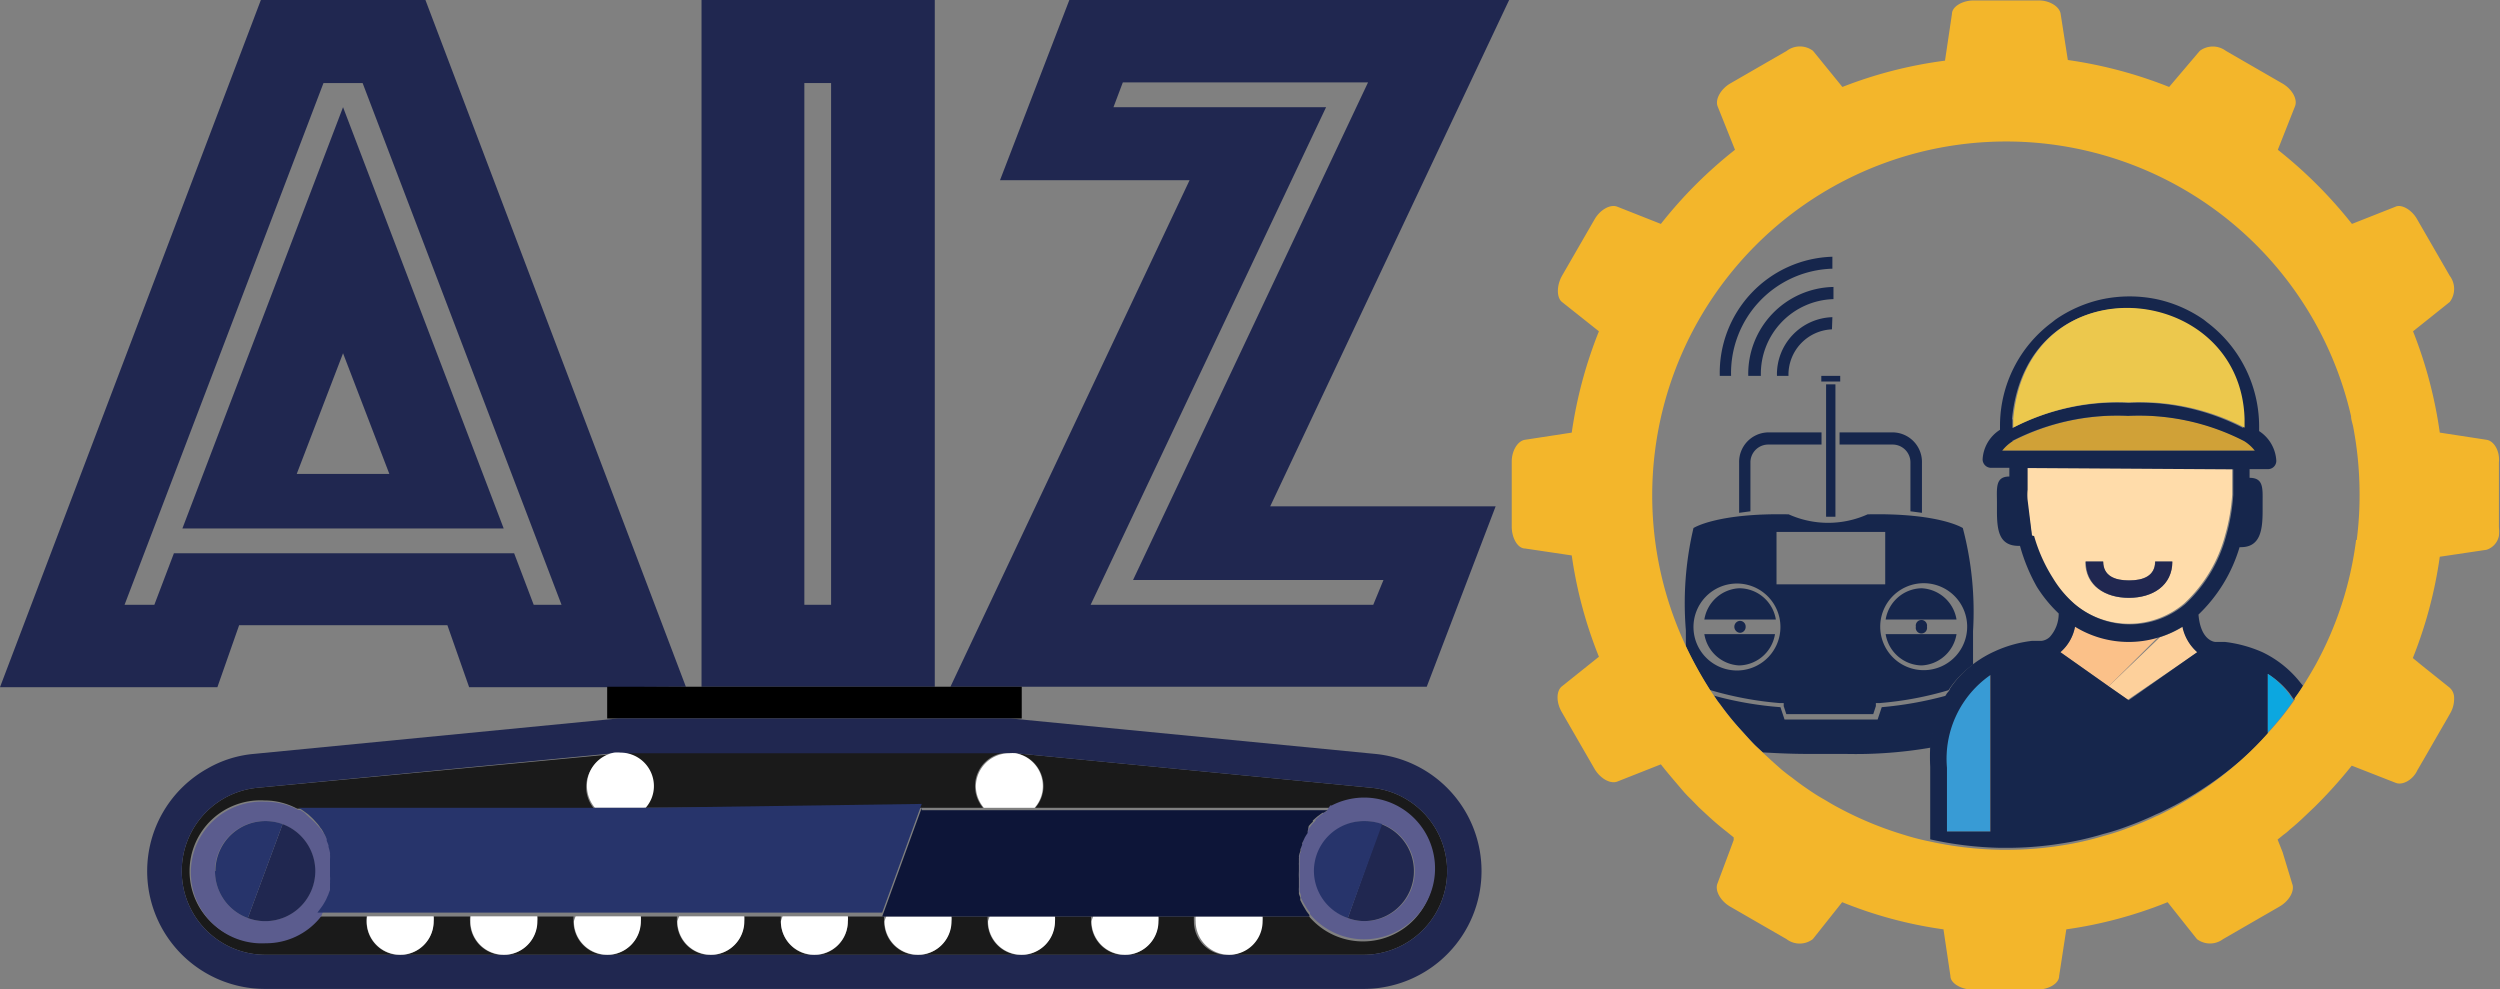 <svg xmlns="http://www.w3.org/2000/svg" viewBox="0 0 115 45.5"><rect x="0" y="0" width="115" height="45.5" fill="#808080" stroke="none"/><defs><style>.cls-1{fill:none;}.cls-2{fill:#16264c;}.cls-3{fill:#389bd5;}.cls-4{fill:#fdd09b;}.cls-5{fill:#ffdcaa;}.cls-6{fill:#d0a137;}.cls-7{fill:#fbc189;}.cls-8{fill:#202750;}.cls-9{fill:#0ca7e0;}.cls-10{fill:#ecc84d;}.cls-11{fill:#f3b62b;}.cls-12{fill:#1a1a1a;}.cls-13{fill:#fff;}.cls-14{fill:#5b5c8e;}.cls-15{fill:#27346b;}.cls-16{fill:#0d1538;}</style></defs><g id="Camada_2" data-name="Camada 2"><g id="Camada_1-2" data-name="Camada 1"><rect class="cls-1" x="81.72" y="24.47" width="4.98" height="2.41"/><path class="cls-1" d="M82.09,33.1h4.25l.19-.57a16.61,16.61,0,0,0,3-.54c0-.09.11-.17.16-.25a15.55,15.55,0,0,1-3.15.59h-.19l0,.14-.12.37h-4l-.12-.37,0-.14h-.19a15.8,15.8,0,0,1-3.19-.6h0l.16.24a16.08,16.08,0,0,0,3.06.55Z"/><path class="cls-1" d="M88.39,30.84a2,2,0,1,0-1.9-2A2,2,0,0,0,88.39,30.84Zm0-.23a1.71,1.71,0,0,1-1.65-1.44H90A1.71,1.71,0,0,1,88.39,30.61Zm-.26-1.78a.26.26,0,1,1,.51,0,.26.26,0,1,1-.51,0Zm.26-1.77A1.71,1.71,0,0,1,90,28.5H86.74A1.71,1.71,0,0,1,88.39,27.06Z"/><path class="cls-1" d="M80,26.83a2,2,0,1,0,1.9,2A2,2,0,0,0,80,26.83Zm0,.23a1.71,1.71,0,0,1,1.65,1.44H78.4A1.71,1.71,0,0,1,80,27.06Zm.26,1.77a.27.27,0,0,1-.26.28.28.28,0,0,1-.26-.28.27.27,0,0,1,.26-.27A.26.26,0,0,1,80.3,28.83ZM80,30.61a1.71,1.71,0,0,1-1.64-1.44h3.29A1.71,1.71,0,0,1,80,30.61Z"/><path class="cls-1" d="M88.77,35.32a9,9,0,0,1,0-.93,20.31,20.31,0,0,1-3.95.29H83.55c-1,0-1.78,0-2.46-.09l.41.38.44.38c.16.13.31.25.48.37.34.27.7.52,1.07.76.2.13.41.26.62.37s.46.26.69.38a16.24,16.24,0,0,0,2.8,1.13,11.13,11.13,0,0,0,1.17.3h0Z"/><rect class="cls-1" x="37.01" y="3.79" width="1.23" height="24.03"/><path class="cls-1" d="M14.88,3.79l-9.15,24H7.06L8,25.45H23.6l.9,2.37h1.33l-9.15-24ZM8.39,24.31,15.78,4.93l7.39,19.38Z"/><polygon class="cls-1" points="51.65 3.79 51.22 4.93 60.99 4.93 50.18 27.82 63.17 27.82 63.64 26.68 52.13 26.68 62.93 3.79 51.65 3.79"/><polygon class="cls-1" points="13.65 21.8 17.91 21.8 15.78 16.25 13.65 21.8"/><path class="cls-1" d="M108.15,19.17s0,0,0,0A16.28,16.28,0,1,0,77.56,29.76c0-.24,0-.49,0-.74A15.1,15.1,0,0,1,78,24.28s1.07-.7,4.38-.63a4.42,4.42,0,0,0,3.63,0c3.31-.07,4.38.63,4.38.63A15.1,15.1,0,0,1,90.88,29c0,.54,0,1.06,0,1.54a5.1,5.1,0,0,1,.94-.55,5.66,5.66,0,0,1,1.71-.48l.44,0a.66.66,0,0,0,.38-.18,1.59,1.59,0,0,0,.41-1.08h0a6.29,6.29,0,0,1-1-1.22,8.23,8.23,0,0,1-.87-1.88s0,0,0,0h-.06c-.88,0-1-.72-1-1.61v-.37c0-.67-.09-1.21.57-1.21h0c0-.13,0-.26,0-.4h-.83a.39.39,0,0,1-.4-.39,1.72,1.72,0,0,1,.8-1.36v-.24a5.93,5.93,0,0,1,2.39-4.76v0h0l.15-.12a6,6,0,0,1,2.14-.94,6.14,6.14,0,0,1,2.56,0,6,6,0,0,1,2.14.94l.15.12h0v0a6,6,0,0,1,2.39,4.76v.24a1.74,1.74,0,0,1,.79,1.36.38.38,0,0,1-.39.39h-.84l0,.4c.66,0,.6.5.6,1.16v.38c0,.89-.12,1.65-1,1.65H103a0,0,0,0,0,0,0,7.06,7.06,0,0,1-1.89,3.1h0c.1,1.19.72,1.26.79,1.26l.44,0a6,6,0,0,1,1.71.47,4.93,4.93,0,0,1,1.7,1.25l.22.27c.18-.29.36-.59.53-.89a16.11,16.11,0,0,0,1.89-5.79,15.91,15.91,0,0,0,.13-2.08,16.52,16.52,0,0,0-.29-3.09C108.22,19.5,108.19,19.34,108.15,19.17ZM83.78,17.29h.87v.26h-.87Zm-1.51,0h-.53a2.63,2.63,0,0,1,2.55-2.7v.56A2.09,2.09,0,0,0,82.27,17.29Zm2-3.53A3.44,3.44,0,0,0,81,17.29h-.53a4,4,0,0,1,3.87-4.09Zm-5.18,3.53a5.34,5.34,0,0,1,5.18-5.48v.55a4.8,4.8,0,0,0-4.66,4.93Zm4.7,3.16H81.33a.82.82,0,0,0-.79.84v2.23l-.52.07v-2.3a1.36,1.36,0,0,1,1.31-1.4h2.48Zm.62,3.33H84v-6.1h.43Zm4-.19-.53-.07V21.29a.82.82,0,0,0-.79-.84H84.62v-.56h2.47a1.36,1.36,0,0,1,1.32,1.4Z"/><path class="cls-2" d="M83.55,34.68h1.32a20.31,20.31,0,0,0,3.95-.29,6.07,6.07,0,0,1,.74-2.4,16.61,16.61,0,0,1-3,.54l-.19.57H82.09l-.19-.57A16.08,16.08,0,0,1,78.84,32l.06.08a3.71,3.71,0,0,0,.23.32,12.88,12.88,0,0,0,.94,1.16l.38.42c.12.13.24.26.37.38l.27.25C81.77,34.65,82.58,34.69,83.55,34.68Z"/><path class="cls-2" d="M88.39,27.06a1.71,1.71,0,0,0-1.65,1.44H90A1.71,1.71,0,0,0,88.39,27.06Z"/><path class="cls-2" d="M88.39,30.61A1.71,1.71,0,0,0,90,29.17H86.74A1.71,1.71,0,0,0,88.39,30.61Z"/><path class="cls-2" d="M88.64,28.83a.26.26,0,1,0-.51,0,.26.26,0,1,0,.51,0Z"/><path class="cls-2" d="M82.05,32.34l0,.14.12.37h4l.12-.37,0-.14h.19a15.55,15.55,0,0,0,3.15-.59,4.57,4.57,0,0,1,1.13-1.18c0-.48,0-1,0-1.54a15.1,15.1,0,0,0-.47-4.74s-1.07-.7-4.38-.63a4.42,4.42,0,0,1-3.63,0c-3.31-.07-4.38.63-4.38.63A15.1,15.1,0,0,0,77.55,29c0,.25,0,.5,0,.74a18.1,18.1,0,0,0,1.11,2,15.8,15.8,0,0,0,3.19.6Zm6.34-5.51a2,2,0,1,1-1.9,2A2,2,0,0,1,88.39,26.83Zm-6.67-2.36h5v2.41h-5ZM80,30.84a2,2,0,1,1,1.9-2A2,2,0,0,1,80,30.84Z"/><path class="cls-2" d="M80,27.06A1.71,1.71,0,0,0,78.4,28.5h3.29A1.71,1.71,0,0,0,80,27.06Z"/><path class="cls-2" d="M80,30.61a1.71,1.71,0,0,0,1.65-1.44H78.4A1.71,1.71,0,0,0,80,30.61Z"/><path class="cls-2" d="M79.78,28.83a.28.28,0,0,0,.26.28.27.27,0,0,0,.26-.28.26.26,0,0,0-.26-.27A.27.27,0,0,0,79.78,28.83Z"/><path class="cls-2" d="M87.09,19.89H84.62v.56h2.47a.82.82,0,0,1,.79.84v2.23l.53.07v-2.3A1.36,1.36,0,0,0,87.09,19.89Z"/><path class="cls-2" d="M80,21.29v2.3l.52-.07V21.29a.82.82,0,0,1,.79-.84h2.48v-.56H81.33A1.36,1.36,0,0,0,80,21.29Z"/><rect class="cls-2" x="84" y="17.68" width="0.43" height="6.09"/><rect class="cls-2" x="83.78" y="17.29" width="0.87" height="0.26"/><path class="cls-2" d="M84.29,14.59a2.63,2.63,0,0,0-2.55,2.7h.53a2.09,2.09,0,0,1,2-2.14Z"/><path class="cls-2" d="M84.29,12.36v-.55a5.34,5.34,0,0,0-5.18,5.48h.52A4.8,4.8,0,0,1,84.29,12.36Z"/><path class="cls-2" d="M80.42,17.29H81a3.44,3.44,0,0,1,3.34-3.53V13.2A4,4,0,0,0,80.42,17.29Z"/><path class="cls-3" d="M91.54,31.05a4.69,4.69,0,0,0-2,4.27v2.93h2V31.06S91.55,31,91.54,31.05Z"/><path class="cls-4" d="M101.09,30h0a2.12,2.12,0,0,1-.68-1.17s0,0,0,0a4.73,4.73,0,0,1-1.05.48L97,31.57l.88.62h0Z"/><path class="cls-5" d="M95.39,27.76a3.93,3.93,0,0,0,5.08,0,6.59,6.59,0,0,0,1.89-3.16,8.85,8.85,0,0,0,.32-1.85s0,0,0,0V21.52l-9.46-.06v1a2.42,2.42,0,0,0,0,.47l.24,1.67h0a7.35,7.35,0,0,0,.87,1.94A5,5,0,0,0,95.39,27.76Zm1.35-1.93c0,.66.53.87,1.19.87s1.2-.21,1.2-.87h.79c0,1.1-.89,1.67-2,1.67s-2-.57-2-1.67Z"/><path class="cls-6" d="M103.27,20.29a10.58,10.58,0,0,0-5.34-1.16,10.58,10.58,0,0,0-5.34,1.16,1.87,1.87,0,0,0-.49.44h11.66A1.87,1.87,0,0,0,103.27,20.29Z"/><path class="cls-7" d="M95.46,28.79h0A2.05,2.05,0,0,1,94.77,30a0,0,0,0,0,0,0L97,31.57l2.31-2.3A4.69,4.69,0,0,1,95.46,28.79Z"/><path class="cls-2" d="M104.07,30a6,6,0,0,0-1.71-.47l-.44,0c-.07,0-.69-.07-.79-1.26h0a7.06,7.06,0,0,0,1.89-3.1,0,0,0,0,1,0,0h.06c.88,0,1-.76,1-1.65v-.38c0-.66.06-1.16-.6-1.16l0-.4h.84a.38.38,0,0,0,.39-.39,1.74,1.74,0,0,0-.79-1.36v-.24a6,6,0,0,0-2.39-4.76v0h0l-.15-.12a6,6,0,0,0-2.14-.94,6.14,6.14,0,0,0-2.56,0,6,6,0,0,0-2.14.94l-.15.12h0v0A5.93,5.93,0,0,0,92,19.53v.24a1.72,1.72,0,0,0-.8,1.36.39.39,0,0,0,.4.39h.83c0,.14,0,.27,0,.4h0c-.66,0-.57.54-.57,1.21v.37c0,.89.09,1.61,1,1.61h.06s0,0,0,0A8.23,8.23,0,0,0,93.7,27a6.29,6.29,0,0,0,1,1.22h0a1.59,1.59,0,0,1-.41,1.08.66.66,0,0,1-.38.18l-.44,0a5.66,5.66,0,0,0-1.71.48,5.1,5.1,0,0,0-.94.55,4.57,4.57,0,0,0-1.13,1.18c0,.08-.11.16-.16.25a6.07,6.07,0,0,0-.74,2.4,9,9,0,0,0,0,.93v3.34h0A16.29,16.29,0,0,0,92,39h.27a15.69,15.69,0,0,0,2.49-.19,13.86,13.86,0,0,0,2-.45A10.27,10.27,0,0,0,97.89,38q.66-.24,1.29-.54l.14-.06A16.3,16.3,0,0,0,103.05,35a15,15,0,0,0,1.27-1.25V31a3.88,3.88,0,0,1,1,.89l.22.32,0-.07c.14-.19.27-.39.4-.59l-.22-.27A4.93,4.93,0,0,0,104.07,30ZM91.56,38.25h-2V35.32a4.69,4.69,0,0,1,2-4.27s0,0,0,0ZM97,31.57,94.78,30a0,0,0,0,1,0,0,2.05,2.05,0,0,0,.67-1.17h0a4.71,4.71,0,0,0,4.94,0s0,0,0,0a2.12,2.12,0,0,0,.68,1.17h0l-3.15,2.21h0Zm-3.53-6.94L93.27,23a2.42,2.42,0,0,1,0-.47v-1l9.46.06v1.19s0,0,0,0a8.85,8.85,0,0,1-.32,1.85,6.59,6.59,0,0,1-1.89,3.16,3.93,3.93,0,0,1-5.08,0,5,5,0,0,1-1-1.19,7.35,7.35,0,0,1-.87-1.94Zm-.92-4.34a10.58,10.58,0,0,1,5.34-1.16,10.58,10.58,0,0,1,5.34,1.16,1.87,1.87,0,0,1,.49.44H92.1A1.87,1.87,0,0,1,92.59,20.29Zm0-1c.68-7.26,10.46-6.34,10.64,0v.4a10.45,10.45,0,0,0-5.31-1.16,10.47,10.47,0,0,0-5.31,1.16v-.4Z"/><path class="cls-8" d="M97.93,27.5c1.1,0,2-.57,2-1.67h-.79c0,.66-.54.87-1.2.87s-1.19-.21-1.19-.87h-.8C95.94,26.93,96.83,27.5,97.93,27.5Z"/><path class="cls-9" d="M104.32,31V33.7l0,0c.24-.26.46-.53.68-.8s.34-.45.5-.68l-.22-.32A3.88,3.88,0,0,0,104.32,31Z"/><path class="cls-10" d="M97.94,18.51a10.45,10.45,0,0,1,5.31,1.16v-.4c-.18-6.34-10-7.26-10.64,0v.4A10.47,10.47,0,0,1,97.94,18.51Z"/><path class="cls-8" d="M31.55,31.59,19.57,0H12L0,31.61H10l1-2.85h9.58l1,2.85h6.32v0Zm-7-3.77-.9-2.37H8l-.9,2.37H5.73l9.15-24h1.8l9.15,24Z"/><path class="cls-8" d="M8.39,24.31H23.17L15.78,4.93Zm5.26-2.51,2.13-5.55,2.13,5.55Z"/><path class="cls-8" d="M43,0H32.27V31.59H43ZM37,27.82v-24h1.23v24Z"/><path class="cls-8" d="M49.19,0,46,8.29h8.72l-11,23.3H47v0H65.63l3.17-8.3H58.43L69.42,0ZM63.64,26.68l-.47,1.14h-13L61,4.93H51.22l.43-1.14H62.93L52.12,26.68Z"/><path class="cls-11" d="M114.38,20.23l-2.15-.33A20.26,20.26,0,0,0,111,15.24l1.69-1.35a1,1,0,0,0,0-1.2l-1.5-2.6c-.25-.45-.73-.71-1-.58l-2,.79a20.76,20.76,0,0,0-3.41-3.41l.79-2c.13-.32-.13-.79-.58-1.05l-2.6-1.5a1,1,0,0,0-1.2,0L99.78,4a20.26,20.26,0,0,0-4.66-1.24L94.79.64c-.05-.34-.51-.62-1-.62h-3c-.51,0-1,.28-1,.62l-.32,2.15A20,20,0,0,0,84.75,4L83.4,2.34a1,1,0,0,0-1.21,0l-2.6,1.5c-.44.26-.7.73-.58,1.05l.8,2A20.37,20.37,0,0,0,76.4,10.3l-2-.79c-.32-.13-.79.13-1.05.58l-1.5,2.6c-.25.45-.25,1,0,1.2l1.7,1.35a20.28,20.28,0,0,0-1.25,4.66l-2.15.33c-.34.05-.61.51-.61,1v3c0,.51.27,1,.61,1l2.15.32a20,20,0,0,0,1.25,4.66l-1.7,1.36c-.27.21-.27.75,0,1.2l1.5,2.6c.26.44.73.71,1.05.58l2-.79c.32.41.67.81,1,1.2a4.75,4.75,0,0,0,.38.4l.37.38.28.26,0,0c.32.3.65.59,1,.86l.32.26,0,.12-.14.38L79,40.65c-.12.32.14.79.58,1.05l2.6,1.5a1,1,0,0,0,1.21,0l1.35-1.7a19.53,19.53,0,0,0,4.66,1.25l.32,2.15c0,.34.52.62,1,.62h3c.52,0,1-.28,1-.62l.33-2.15a19.79,19.79,0,0,0,4.66-1.25l1.35,1.7a1,1,0,0,0,1.2,0l2.6-1.5c.45-.26.71-.73.58-1.05L105,39.2l-.23-.58.27-.22a2.17,2.17,0,0,0,.29-.24c.26-.21.5-.43.74-.66l.42-.4a21.57,21.57,0,0,0,1.69-1.88l.13.05,1.89.74c.32.13.8-.14,1-.58l.28-.48.65-1.13.44-.76.13-.23a1.34,1.34,0,0,0,.19-.72.62.62,0,0,0-.21-.48l-1.25-1-.44-.36a20,20,0,0,0,1.24-4.66l2.15-.32a.84.84,0,0,0,.57-.64,1.67,1.67,0,0,0,0-.39v-3C115,20.74,114.72,20.28,114.38,20.23Zm-6,4.61a16.11,16.11,0,0,1-1.89,5.79c-.17.3-.35.6-.53.89s-.26.4-.4.59l0,.07c-.16.23-.33.46-.5.68s-.44.54-.68.8l0,0A15,15,0,0,1,103.05,35a16.3,16.3,0,0,1-3.73,2.49l-.14.06q-.63.3-1.29.54a10.27,10.27,0,0,1-1.11.36,13.86,13.86,0,0,1-2,.45,15.69,15.69,0,0,1-2.49.19H92a16.29,16.29,0,0,1-3.22-.38,11.13,11.13,0,0,1-1.17-.3,16.24,16.24,0,0,1-2.8-1.13c-.23-.12-.46-.24-.69-.38s-.42-.24-.62-.37c-.37-.24-.73-.49-1.07-.76-.17-.12-.32-.24-.48-.37L81.5,35l-.41-.38-.27-.25c-.13-.12-.25-.25-.37-.38l-.38-.42a12.88,12.88,0,0,1-.94-1.16,3.71,3.71,0,0,1-.23-.32L78.84,32l-.16-.24h0a18.1,18.1,0,0,1-1.11-2,16.28,16.28,0,1,1,30.58-10.61s0,0,0,0c0,.17.07.33.1.5a16.52,16.52,0,0,1,.29,3.09A15.91,15.91,0,0,1,108.41,24.84Z"/><polygon points="43.7 31.59 42.98 31.59 32.27 31.59 31.55 31.59 27.93 31.59 27.93 31.61 27.93 33.05 28.42 33.05 46.5 33.05 46.5 33.05 46.51 33.05 47 33.05 47 31.61 47 31.59 43.7 31.59"/><path class="cls-12" d="M59.48,40.07c0-.1,0-.2,0-.3C59.49,39.87,59.48,40,59.48,40.07Z"/><path class="cls-12" d="M59.62,41a1.21,1.21,0,0,1,0-.18A1.21,1.21,0,0,0,59.62,41Z"/><path class="cls-12" d="M59.89,38.49a2.39,2.39,0,0,1,.13-.21A2.39,2.39,0,0,0,59.89,38.49Z"/><path class="cls-12" d="M59.75,38.78l.12-.26Z"/><path class="cls-12" d="M59.51,39.69l0-.23Z"/><path class="cls-12" d="M59.55,39.4c0-.1.05-.19.07-.28C59.6,39.21,59.57,39.3,59.55,39.4Z"/><path class="cls-12" d="M59.64,39.06l.08-.21Z"/><path class="cls-12" d="M59.5,40.38a3,3,0,0,1,0-.31A3,3,0,0,0,59.5,40.38Z"/><path class="cls-12" d="M60.06,38.22,60.2,38Z"/><path class="cls-12" d="M63.11,36.24h0L46.72,34.65A1.54,1.54,0,0,1,48,36.16a1.5,1.5,0,0,1-.38,1H61.27l-.05,0a3.25,3.25,0,1,1-1,5H58a1.79,1.79,0,0,1,0,.23,1.54,1.54,0,0,1-3.08,0,1.79,1.79,0,0,1,0-.23H53.27a1.79,1.79,0,0,1,0,.23,1.54,1.54,0,1,1-3.08,0,1.79,1.79,0,0,1,0-.23H48.51a1.79,1.79,0,0,1,0,.23,1.54,1.54,0,0,1-3.08,0,1.79,1.79,0,0,1,0-.23H43.75a1.79,1.79,0,0,1,0,.23,1.54,1.54,0,1,1-3.08,0,1.77,1.77,0,0,1,0-.23H39a.9.9,0,0,1,0,.23,1.54,1.54,0,0,1-3.08,0,1.79,1.79,0,0,1,0-.23H34.22a1.79,1.79,0,0,1,0,.23,1.54,1.54,0,1,1-3.08,0,1.79,1.79,0,0,1,0-.23H29.46a1.79,1.79,0,0,1,0,.23,1.54,1.54,0,1,1-3.08,0,1.79,1.79,0,0,1,0-.23H24.7a1.79,1.79,0,0,1,0,.23,1.54,1.54,0,0,1-3.08,0,1.77,1.77,0,0,1,0-.23H19.94a1.77,1.77,0,0,1,0,.23,1.54,1.54,0,1,1-3.08,0,1.79,1.79,0,0,1,0-.23h-2.2a3.21,3.21,0,0,1-2.5,1.17,3.26,3.26,0,1,1,0-6.51,3.19,3.19,0,0,1,1.51.38l0,0H27.33a1.54,1.54,0,0,1,.88-2.51L11.82,36.24h0a3.85,3.85,0,0,0,.36,7.68H62.74a3.85,3.85,0,0,0,.37-7.68Z"/><path class="cls-12" d="M59.54,40.69l0-.2Z"/><path class="cls-12" d="M61,37.35l.19-.12Z"/><path class="cls-12" d="M30,36.16a1.5,1.5,0,0,1-.38,1h15.6a1.54,1.54,0,0,1,1.17-2.54H28.5A1.54,1.54,0,0,1,30,36.16Z"/><path class="cls-12" d="M60.69,37.54l.22-.16Z"/><path class="cls-12" d="M60.23,38a1.8,1.8,0,0,1,.19-.2A1.8,1.8,0,0,0,60.23,38Z"/><path class="cls-12" d="M60.47,37.73l.16-.14Z"/><path class="cls-12" d="M59.71,41.27l-.06-.16Z"/><polygon class="cls-12" points="46.43 34.62 46.43 34.62 46.43 34.62 46.43 34.62"/><path class="cls-12" d="M14.72,38a1.33,1.33,0,0,1,.14.19A1.33,1.33,0,0,0,14.72,38Z"/><path class="cls-12" d="M6.77,40.07h0a5.42,5.42,0,0,0,5.39,5.42h0A5.42,5.42,0,0,1,6.77,40.07Z"/><path class="cls-12" d="M62.74,45.49h0a5.42,5.42,0,0,0,5.41-5.42h0A5.42,5.42,0,0,1,62.74,45.49Z"/><path class="cls-12" d="M14.87,41.91l-.12.16Z"/><path class="cls-12" d="M60,41.81l-.09-.15Z"/><path class="cls-12" d="M60.18,42.08l-.13-.17Z"/><path class="cls-12" d="M11.67,34.68a5.18,5.18,0,0,0-2.14.68,5.18,5.18,0,0,1,2.14-.68Z"/><path class="cls-12" d="M15,41.66l-.09.15Z"/><path class="cls-12" d="M14.91,38.28a2.25,2.25,0,0,1,.12.21A2.25,2.25,0,0,0,14.91,38.28Z"/><path class="cls-12" d="M14.51,37.79l.18.2Z"/><path class="cls-12" d="M15.44,40.07c0,.11,0,.21,0,.31C15.44,40.28,15.44,40.18,15.44,40.07Z"/><path class="cls-12" d="M15.16,41.39l-.07.16Z"/><path class="cls-12" d="M15.41,40.49a.75.75,0,0,1,0,.2A.75.75,0,0,0,15.41,40.49Z"/><path class="cls-12" d="M13.78,37.23l.19.12Z"/><path class="cls-12" d="M15.36,40.81c0,.06,0,.12,0,.18S15.34,40.87,15.36,40.81Z"/><path class="cls-12" d="M59.84,41.55l-.08-.16Z"/><path class="cls-12" d="M15.27,41.11l-.06.16Z"/><path class="cls-12" d="M14.3,37.59l.15.14Z"/><path class="cls-12" d="M15.38,39.46a1.57,1.57,0,0,1,0,.23A1.57,1.57,0,0,0,15.38,39.46Z"/><path class="cls-12" d="M15.05,38.52a1.51,1.51,0,0,1,.12.26A1.51,1.51,0,0,0,15.05,38.52Z"/><path class="cls-12" d="M14,37.38l.22.16Z"/><path class="cls-12" d="M15.3,39.12a2.29,2.29,0,0,1,.07.28A2.29,2.29,0,0,0,15.3,39.12Z"/><path class="cls-12" d="M15.43,39.77c0,.1,0,.2,0,.3C15.44,40,15.44,39.87,15.43,39.77Z"/><path class="cls-12" d="M15.2,38.85a1.8,1.8,0,0,1,.08.21A1.8,1.8,0,0,0,15.2,38.85Z"/><path class="cls-8" d="M46.5,33.05H28.42L11.67,34.68h0a5.18,5.18,0,0,0-2.14.68,5.4,5.4,0,0,0-2.76,4.71h0a5.42,5.42,0,0,0,5.39,5.42H62.74a5.42,5.42,0,0,0,5.41-5.42h0a5.41,5.41,0,0,0-4.89-5.39h0L46.5,33.05ZM62.74,43.92H12.18a3.85,3.85,0,0,1-.36-7.68h0l16.39-1.59a1.36,1.36,0,0,1,.29,0H46.43a1.43,1.43,0,0,1,.29,0l16.39,1.59h0a3.85,3.85,0,0,1-.37,7.68Z"/><path class="cls-13" d="M44.89,36.16a1.54,1.54,0,0,0,.37,1h2.33a1.5,1.5,0,0,0,.38-1,1.54,1.54,0,0,0-1.25-1.51,1.43,1.43,0,0,0-.29,0h0A1.54,1.54,0,0,0,44.89,36.16Z"/><path class="cls-13" d="M35.92,42.38a1.54,1.54,0,0,0,3.08,0,.9.9,0,0,0,0-.23h-3A1.79,1.79,0,0,0,35.92,42.38Z"/><path class="cls-13" d="M40.69,42.38a1.54,1.54,0,1,0,3.08,0,1.79,1.79,0,0,0,0-.23h-3A1.77,1.77,0,0,0,40.69,42.38Z"/><path class="cls-13" d="M27,36.16a1.54,1.54,0,0,0,.37,1h2.33a1.5,1.5,0,0,0,.38-1,1.54,1.54,0,0,0-1.54-1.54h0a1.36,1.36,0,0,0-.29,0A1.54,1.54,0,0,0,27,36.16Z"/><path class="cls-13" d="M45.45,42.38a1.54,1.54,0,0,0,3.08,0,1.79,1.79,0,0,0,0-.23h-3A1.79,1.79,0,0,0,45.45,42.38Z"/><path class="cls-13" d="M50.21,42.38a1.54,1.54,0,1,0,3.08,0,1.79,1.79,0,0,0,0-.23h-3A1.79,1.79,0,0,0,50.21,42.38Z"/><path class="cls-13" d="M55,42.38a1.54,1.54,0,0,0,3.08,0,1.79,1.79,0,0,0,0-.23H55A1.79,1.79,0,0,0,55,42.38Z"/><path class="cls-13" d="M16.87,42.38a1.54,1.54,0,1,0,3.08,0,1.77,1.77,0,0,0,0-.23H16.89A1.79,1.79,0,0,0,16.87,42.38Z"/><path class="cls-13" d="M21.64,42.38a1.54,1.54,0,0,0,3.08,0,1.79,1.79,0,0,0,0-.23H21.65A1.77,1.77,0,0,0,21.64,42.38Z"/><path class="cls-13" d="M26.4,42.38a1.54,1.54,0,1,0,3.08,0,1.79,1.79,0,0,0,0-.23h-3A1.79,1.79,0,0,0,26.4,42.38Z"/><path class="cls-13" d="M31.16,42.38a1.54,1.54,0,1,0,3.08,0,1.79,1.79,0,0,0,0-.23h-3A1.79,1.79,0,0,0,31.16,42.38Z"/><path class="cls-14" d="M14.87,41.91l.07-.1.09-.15.06-.11.07-.16a.61.61,0,0,0,.05-.12l.06-.16,0-.12c0-.06,0-.12,0-.18a.5.5,0,0,0,0-.12.75.75,0,0,0,0-.2s0-.07,0-.11,0-.2,0-.31,0-.2,0-.3,0-.05,0-.08a1.57,1.57,0,0,0,0-.23.13.13,0,0,0,0-.06,2.29,2.29,0,0,0-.07-.28.14.14,0,0,0,0-.06,1.8,1.8,0,0,0-.08-.21l0-.07a1.51,1.51,0,0,0-.12-.26l0,0a2.25,2.25,0,0,0-.12-.21l-.05-.06a1.33,1.33,0,0,0-.14-.19l0,0-.18-.2-.06-.06-.15-.14-.06-.05L14,37.38l0,0-.19-.12-.08,0a3.19,3.19,0,0,0-1.51-.38,3.26,3.26,0,1,0,0,6.51,3.21,3.21,0,0,0,2.5-1.17l.06-.08Zm-2.68.46a2.3,2.3,0,0,1-.79-.14L13,37.91,11.4,42.23a2.3,2.3,0,1,1,.79.14Z"/><path class="cls-14" d="M61,37.35l-.05,0-.22.16-.06.05-.16.14,0,.06a1.8,1.8,0,0,0-.19.2l0,0-.14.19,0,.06a2.39,2.39,0,0,0-.13.21l0,0-.12.26,0,.07-.08.21a.14.14,0,0,1,0,.06c0,.09,0,.18-.07.28a.13.13,0,0,1,0,.06l0,.23a.25.25,0,0,0,0,.08c0,.1,0,.2,0,.3a3,3,0,0,0,0,.31s0,.07,0,.11l0,.2,0,.12a1.21,1.21,0,0,0,0,.18l0,.12.06.16a.61.61,0,0,1,0,.12l.08.16.06.11.09.15.06.1.13.17,0,.07a3.26,3.26,0,1,0,1-5l-.07,0Zm2.57.56a2.3,2.3,0,0,1-.79,4.46,2.26,2.26,0,0,1-.79-.14l1.58-4.32L62,42.23a2.3,2.3,0,0,1,.79-4.46A2.35,2.35,0,0,1,63.53,37.91Z"/><path class="cls-8" d="M62.74,42.37a2.3,2.3,0,0,0,.79-4.46L62,42.23A2.26,2.26,0,0,0,62.74,42.37Z"/><path class="cls-15" d="M29.66,37.16h-16l0,0,.08,0,.19.12,0,0,.22.16.06.05.15.14.06.06.18.2,0,0a1.33,1.33,0,0,1,.14.19l.05.06a2.25,2.25,0,0,1,.12.21l0,0a1.51,1.51,0,0,1,.12.26l0,.07a1.8,1.8,0,0,1,.08.21.14.14,0,0,1,0,.06,2.29,2.29,0,0,1,.07.28.13.13,0,0,1,0,.06,1.57,1.57,0,0,1,0,.23s0,.06,0,.08,0,.2,0,.3,0,.21,0,.31,0,.07,0,.11a.75.75,0,0,1,0,.2.5.5,0,0,1,0,.12c0,.06,0,.12,0,.18l0,.12-.06.16a.61.61,0,0,1-.05.12l-.07.16-.06.11-.09.15-.07.1-.12.16-.06.08H40.58l1.82-5Z"/><path class="cls-15" d="M60.44,40.07A2.3,2.3,0,0,0,62,42.23l1.58-4.32a2.35,2.35,0,0,0-.79-.14A2.3,2.3,0,0,0,60.44,40.07Z"/><path class="cls-8" d="M13,37.91,11.4,42.23A2.3,2.3,0,1,0,13,37.91Z"/><path class="cls-15" d="M9.89,40.07a2.3,2.3,0,0,0,1.51,2.16L13,37.91a2.3,2.3,0,0,0-3.09,2.16Z"/><path class="cls-16" d="M42.4,37.16h0l-1.82,5H60.23l0-.07-.13-.17-.06-.1-.09-.15-.06-.11-.08-.16a.61.61,0,0,0,0-.12l-.06-.16,0-.12a1.21,1.21,0,0,1,0-.18l0-.12,0-.2s0-.07,0-.11a3,3,0,0,1,0-.31c0-.1,0-.2,0-.3a.25.25,0,0,1,0-.08l0-.23a.13.13,0,0,0,0-.06c0-.1.05-.19.07-.28a.14.14,0,0,0,0-.06l.08-.21,0-.07.12-.26,0,0a2.39,2.39,0,0,1,.13-.21l0-.06L60.2,38l0,0a1.8,1.8,0,0,1,.19-.2l0-.06.16-.14.06-.05.22-.16.05,0,.19-.12.07,0,.05,0H42.4Z"/></g></g></svg>